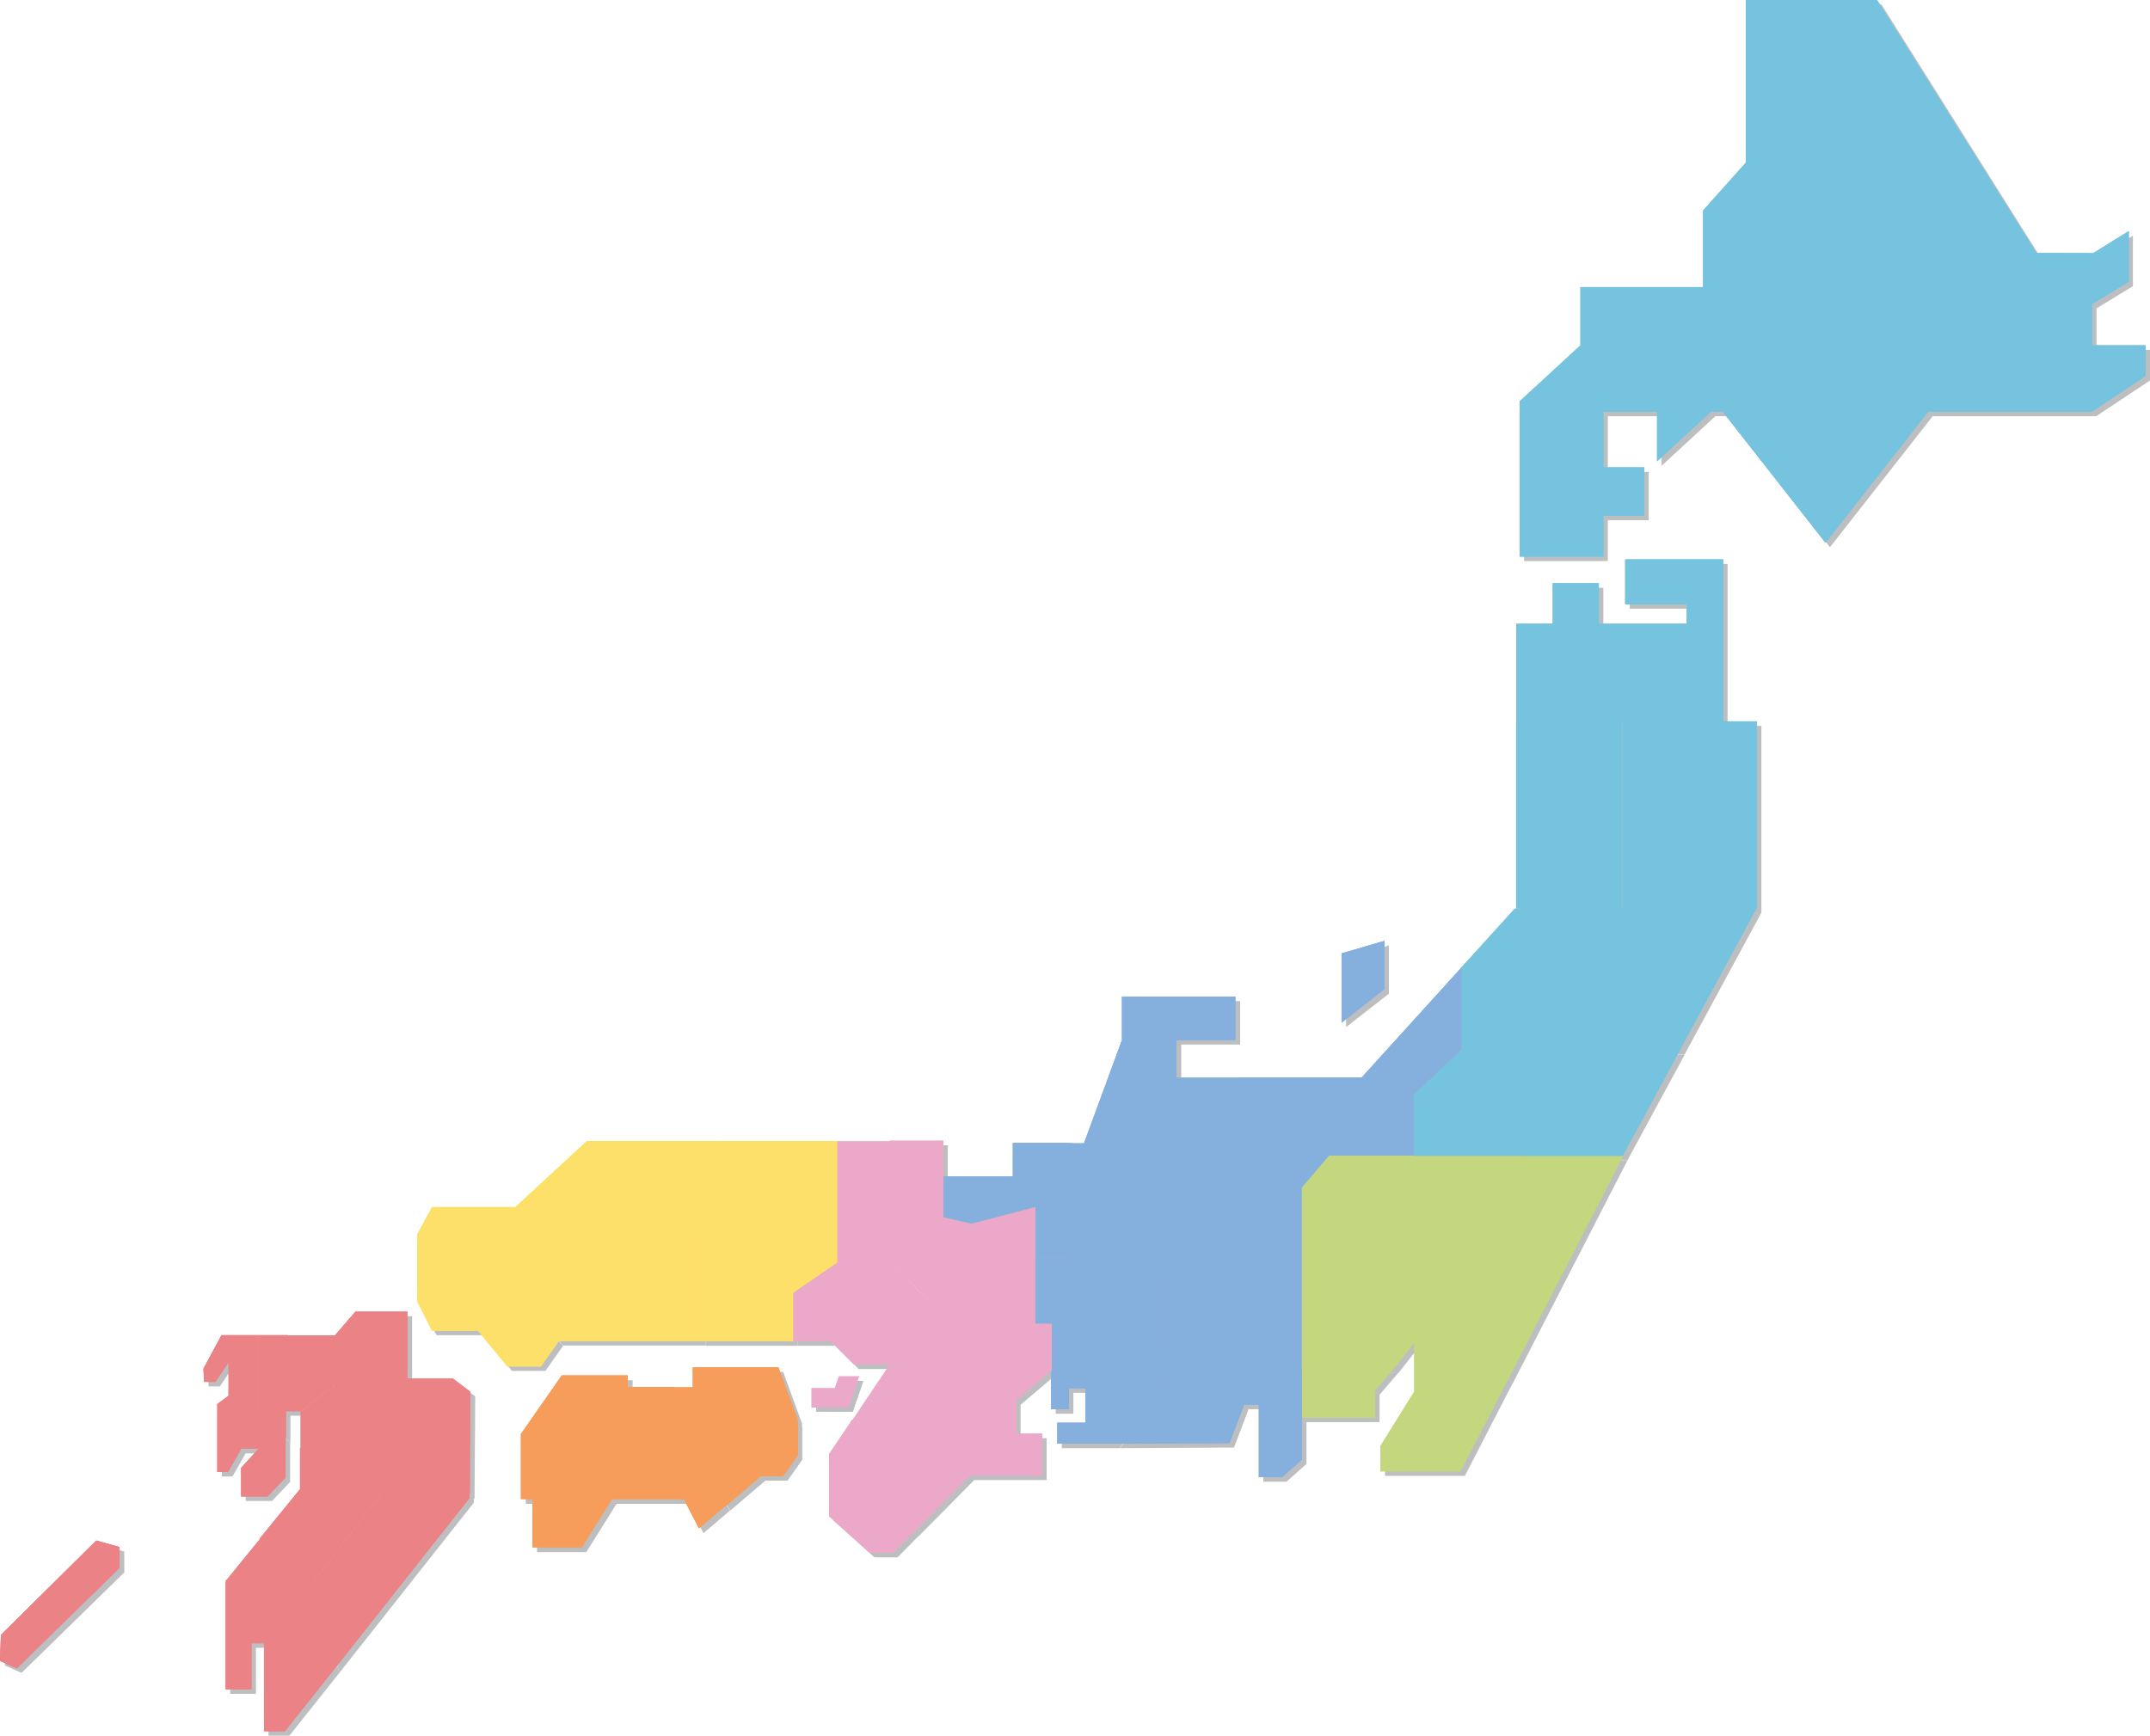 <?xml version="1.0" encoding="UTF-8"?>
<svg xmlns="http://www.w3.org/2000/svg" width="667.8" height="539.2" viewBox="0 0 667.8 539.2">
  <g id="japanmap_1" transform="translate(-1 -1)">
    <path id="パス_45" d="M544.7,2.4V52.9L531.4,67.8V91.6H493.3v18.1l-18.9,17.4v48.2h26V162.6h12.7v-15H500.4V130.3h16.7v15.4l16.7-15.4h3.7L569.4,171l31.9-40.7h50.8l16.7-11.1v-9.5H652.2V96.8l11.3-6.9V74.2l-11.1,6.9h0c0-.1-17.6-.1-17.6-.1L585.4,2.4Z" fill="#bdbebf"></path>
    <path id="パス_46" d="M304.2,382.6l19.9-5.2V393h11.1V357.5H317v10.4H295.5v12.7l8.8,2Z" fill="#bdbebf"></path>
    <path id="パス_47" d="M406.7,371.4V394h34.9V361.5H415.1l-8.5,10Z" fill="#bdbebf"></path>
    <path id="パス_48" d="M387.4,352.3v15.9h0V374l-24.3,26.5V420h10.4l20.8-26h12.4V371.4l8.5-10v-9.1H387.4Z" fill="#bdbebf"></path>
    <path id="パス_49" d="M425.3,337.2H387.4v15.2h27.8v9.1h26.5V342.4l14.8-13.9V302.9l-31.1,34.3Z" fill="#bdbebf"></path>
    <path id="パス_50" d="M170.4,400.8h0l10.7-10.7h10.4l11.4-11.4h17.3l5.2-6.8v-15H184.7l-22.2,20.5h-.3v23.4h8.2Z" fill="#bdbebf"></path>
    <path id="パス_51" d="M292.8,408.3V434l.3-.3h11.1V382.6l-8.8-2V356.8H278.8v37.8l14,13.6Z" fill="#bdbebf"></path>
    <path id="パス_52" d="M225.4,356.9v15l-5.2,6.8v7.8h42.3V356.9H225.4Z" fill="#bdbebf"></path>
    <path id="パス_53" d="M537.6,226.5V176.2H507.2v13.9h19.1v6.1H499V183.6H484.7v12.6H473.4v30.4h64.2Z" fill="#bdbebf"></path>
    <rect id="長方形_1130" width="33" height="58.2" transform="translate(473.3 226.5)" fill="#bdbebf"></rect>
    <path id="パス_54" d="M324,377.4l-19.9,5.2v51.1L321,413.5h2.9V377.4Z" fill="#bdbebf"></path>
    <path id="パス_55" d="M170.4,400.8h-8.2V377.4H136.6l-4.6,8.5v20.8l4.6,9.1h14.3l9.1,11.1h10.4l5.5-7.8-5.5-6.2V400.8Z" fill="#bdbebf"></path>
    <path id="パス_56" d="M486.7,328.5l19.7-43.8H473l-16.5,18.2v25.6h30.2Z" fill="#bdbebf"></path>
    <rect id="長方形_1131" width="33.4" height="32.6" transform="translate(441.7 361.5)" fill="#bdbebf"></rect>
    <path id="パス_57" d="M285.3,441.3V452l-7.2,5.5v7.8l4.4,4.4,3.7-1.1L304.1,451V433.7H293l-7.8,7.6Z" fill="#bdbebf"></path>
    <rect id="長方形_1132" width="34.9" height="18.7" transform="translate(406.7 394)" fill="#bdbebf"></rect>
    <path id="パス_58" d="M351,312v13.5l-11.8,32.1h-4v21h9l7-7v-9.1l16.7-25.3V325.5h18.3V312Z" fill="#bdbebf"></path>
    <path id="パス_59" d="M351.1,368.3v3.3l-7,7h-9v14.5H324v20.5h15.6l7.2,6.5h16.3V400.6l24.3-26.5v-5.8Z" fill="#bdbebf"></path>
    <path id="パス_60" d="M367.8,337.2l-16.7,25.3v5.9h36.4V337.3H367.9Z" fill="#bdbebf"></path>
    <path id="パス_61" d="M475.1,394H441.7v18.7h20.8l8.2,18.4,35.8-69.6H475.1Z" fill="#bdbebf"></path>
    <path id="パス_62" d="M406.7,412.7v14.8h28.7l6.3-8v-6.7H406.8Z" fill="#bdbebf"></path>
    <path id="パス_63" d="M462.5,412.7H441.7v22l-10.5,16.9v7.9H456L470.7,431l-8.2-18.4Z" fill="#bdbebf"></path>
    <path id="パス_64" d="M406.7,442.8h22.8v-8.5l5.9-6.9H406.7v15.4Z" fill="#bdbebf"></path>
    <path id="パス_65" d="M394.4,394,384,407v20.4h22.8V394Z" fill="#bdbebf"></path>
    <path id="パス_66" d="M537.6,226.5H506.4v58.2h41.7V226.5H537.7Z" fill="#bdbebf"></path>
    <path id="パス_67" d="M486.7,328.5H456.5l-14.8,13.9v19.1h64.8l1.6-3,16.2-29.9H486.7Z" fill="#bdbebf"></path>
    <path id="パス_68" d="M486.7,328.5h37.6L548,284.7H506.3l-19.7,43.8Z" fill="#bdbebf"></path>
    <path id="パス_69" d="M363.1,420H346.8l-7.2-6.5H328.9v26.7h5.5v-6.5h5.2v10.7h-8.8v6.5h17.9L373.4,420H363Z" fill="#bdbebf"></path>
    <path id="パス_70" d="M220.2,378.7H202.9l-11.4,11.4H181.1l-10.7,10.7v12l5.5,6.2h44.3V378.6h0Z" fill="#bdbebf"></path>
    <path id="パス_71" d="M262.5,394.7v-8.1H220.2v32.5h28.6v-15Z" fill="#bdbebf"></path>
    <path id="パス_72" d="M285.3,441.3h0l7.5-7.2V408.4l-14-13.6v31.5l-11.6,17.3h15.9l2.3-2.2Z" fill="#bdbebf"></path>
    <path id="パス_73" d="M262.5,356.9v37.8l-13.7,9.4v15h11.7l7.2,7.2h11.1V357H262.5Z" fill="#bdbebf"></path>
    <path id="パス_74" d="M282.5,469.7l-4.4-4.4v-7.8l7.2-5.5V441.3l-2.3,2.2H267.1l-7.2,10.7v19.2l12.7,11.4h7.2l6.5-6.6v-9.7l-3.7,1.1Z" fill="#bdbebf"></path>
    <path id="パス_75" d="M324,413.5h-2.9l-16.9,20.2V451l-17.9,17.6v9.7l17.3-17.5h22.5v-13H318V437.4l11.1-9.4V413.7h-4.9Z" fill="#bdbebf"></path>
    <path id="パス_76" d="M432.4,294.7l-13.3,3.9v21.5l13.3-10.4Z" fill="#bdbebf"></path>
    <path id="パス_77" d="M185.6,444.4,167.8,472v11.2h15.3l9.4-15h22.3l4.7,9.1,8.2-7-15.9-26H185.5Z" fill="#bdbebf"></path>
    <path id="パス_78" d="M211.9,444.4v-11H197.5v-3.6H177L164.3,448v20.2h3.6v3.7l17.8-27.6H212Z" fill="#bdbebf"></path>
    <path id="パス_79" d="M244.3,427.2H217.6v6.2h-5.8v11h38.3v-1.2l-5.8-15.9Z" fill="#bdbebf"></path>
    <path id="パス_80" d="M227.8,470.3l10.9-9.3h6.9l4.6-6.5V444.3H211.9l15.9,26Z" fill="#bdbebf"></path>
    <path id="パス_81" d="M265.9,439.6l3.3-9.6H263l-1.3,3.7h-7.2v5.9Z" fill="#bdbebf"></path>
    <path id="パス_82" d="M82.8,417.2H71.2l-5.6,10.4.2,4.1h3.5l4.1-6.1V436l-3.5,2.6v21.1h3.3l4.1-7.2h5.4l-5.4,5.9v8.9h8.2l5.6-5.9V449.1l-8.4-8.7V417.1Z" fill="#bdbebf"></path>
    <g id="グループ_212" data-name="グループ 212">
      <path id="パス_83" d="M106.3,429.5H99.1l-7.5-5.9s0-3.3.1-6.4H82.8v23.3l8.4,8.7v-8.4h4.6l10.5-8.1v-3.3Z" fill="#bdbebf"></path>
      <path id="パス_84" d="M95.8,465,83.1,480.6H94.2l4.5,14.7,22.2-28.7-7.8-14.3H95.7V465Z" fill="#bdbebf"></path>
      <path id="パス_85" d="M129,427.3V409.9H112.9l-6.4,7.4H91.8c0,3.1-.1,6.4-.1,6.4l7.5,5.9h7.2v3.3L95.9,441v11.4h17.4l.3-13,15.5-12Z" fill="#bdbebf"></path>
      <path id="パス_86" d="M98.7,495.3l-4.5-14.7H83.1l-10.6,13v33.6h8V512.9h3.9v27.3h6.5l15.5-19.5-7.7-25.4Z" fill="#bdbebf"></path>
      <path id="パス_87" d="M143.1,430.7H129v-3.4l-15.5,12-.3,13,7.8,14.3h27.4l.2-31.8-5.4-4.1Z" fill="#bdbebf"></path>
      <path id="パス_88" d="M98.7,495.3l7.7,25.4,41.8-52.9v-1.2H120.9L98.7,495.3Z" fill="#bdbebf"></path>
      <path id="パス_89" d="M2.8,510.3l-.3,8.1,5.2,2.3,31.9-31.2V483l-7.2-2L2.8,510.3Z" fill="#bdbebf"></path>
      <path id="パス_90" d="M383.9,427.4V407l-10.4,13-24.7,30.9,35.5-.2,4.4-11.6v-.3h4.7v22.5h7.2l6.2-5.5V427.4H383.9Z" fill="#bdbebf"></path>
      <path id="パス_91" d="M650.9,108.3V95.4l11.3-6.9V72.8l-11.1,6.9h0c0-.1-17.6-.1-17.6-.1L584,1H543.3V51.5L530,66.4V90.2H491.9v18.1L473,125.7v48.2h26V161.2h12.7v-15H499V128.9h16.7v15.4l16.7-15.4h3.7L568,169.6l31.9-40.7h50.8l16.7-11.1v-9.5H650.8Z" fill="#76c3e0"></path>
      <path id="パス_92" d="M650.9,108.3V95.4l11.3-6.9V72.8l-11.1,6.9h0c0-.1-17.6-.1-17.6-.1L584,1H543.3V51.5L530,66.4V90.2H491.9v18.1L473,125.7v48.2h26V161.2h12.7v-15H499V128.9h16.7v15.4l16.7-15.4h3.7L568,169.6l31.9-40.7h50.8l16.7-11.1v-9.5H650.8Z" fill="#76c3e0"></path>
      <path id="パス_93" d="M302.8,381.2l19.9-5.2v15.6h11.1V356.1H315.6v10.4H294.1v12.7l8.8,2Z" fill="#85b0de"></path>
      <path id="パス_94" d="M302.8,381.2l19.9-5.2v15.6h11.1V356.1H315.6v10.4H294.1v12.7l8.8,2" fill="#85b0de"></path>
      <path id="パス_95" d="M405.3,370v22.6h34.9V360H413.7l-8.5,10Z" fill="#c4d77e"></path>
      <path id="パス_96" d="M405.3,370v22.6h34.9V360H413.7l-8.5,10Z" fill="#c4d77e"></path>
      <path id="パス_97" d="M386,350.9v15.9h0v5.8l-24.3,26.5v19.5h10.4l20.8-26h12.4V370l8.5-10v-9.1H386Z" fill="#85b0de"></path>
      <path id="パス_98" d="M386,350.9v15.9h0v5.8l-24.3,26.5v19.5h10.4l20.8-26h12.4V370l8.5-10v-9.1H386Z" fill="#85b0de"></path>
      <path id="パス_99" d="M423.9,335.7H386v15.2h27.8V360h26.5V340.9L455.1,327V301.4L424,335.7Z" fill="#85b0de"></path>
      <path id="パス_100" d="M423.9,335.7H386v15.2h27.8V360h26.5V340.9L455.1,327V301.4L424,335.7Z" fill="#85b0de"></path>
      <path id="パス_101" d="M169,399.4h0l10.7-10.7h10.4l11.4-11.4h17.3l5.2-6.8v-15H183.3L161.1,376h-.3v23.4H169Z" fill="#fde069"></path>
      <path id="パス_102" d="M169,399.4h0l10.7-10.7h10.4l11.4-11.4h17.3l5.2-6.8v-15H183.3L161.1,376h-.3v23.4H169Z" fill="#fde069"></path>
      <path id="パス_103" d="M291.4,406.9v25.7l.3-.3h11.1V381.2l-8.8-2V355.4H277.4v37.8l14,13.6Z" fill="#eba8c9"></path>
      <path id="パス_104" d="M291.4,406.9v25.7l.3-.3h11.1V381.2l-8.8-2V355.4H277.4v37.8l14,13.6Z" fill="#eba8c9"></path>
      <path id="パス_105" d="M224,355.5v15l-5.2,6.8v7.8h42.3V355.5H224Z" fill="#fde069"></path>
      <path id="パス_106" d="M224,355.5v15l-5.2,6.8v7.8h42.3V355.5H224Z" fill="#fde069"></path>
      <path id="パス_107" d="M536.2,225.1V174.8H505.8v13.9h19.1v6.1H497.6V182.2H483.3v12.6H472v30.4h64.2Z" fill="#76c3e0"></path>
      <path id="パス_108" d="M536.2,225.1V174.8H505.8v13.9h19.1v6.1H497.6V182.2H483.3v12.6H472v30.4h64.2Z" fill="#76c3e0"></path>
      <rect id="長方形_1133" width="33" height="58.2" transform="translate(471.9 225.1)" fill="#76c3e0"></rect>
      <path id="パス_109" d="M322.6,376l-19.9,5.2v51.1l16.9-20.2h2.9V376h.1Z" fill="#eba8c9"></path>
      <path id="パス_110" d="M322.6,376l-19.9,5.2v51.1l16.9-20.2h2.9V376h.1Z" fill="#eba8c9"></path>
      <path id="パス_111" d="M169,399.4h-8.2V376H135.2l-4.6,8.5v20.8l4.6,9.1h14.3l9.1,11.1H169l5.5-7.8-5.5-6.2V399.4Z" fill="#fde069"></path>
      <path id="パス_112" d="M169,399.4h-8.2V376H135.2l-4.6,8.5v20.8l4.6,9.1h14.3l9.1,11.1H169l5.5-7.8-5.5-6.2V399.4Z" fill="#fde069"></path>
      <path id="パス_113" d="M485.2,327.1l19.7-43.8H471.5L455,301.5v25.6h30.2Z" fill="#76c3e0"></path>
      <path id="パス_114" d="M485.2,327.1l19.7-43.8H471.5L455,301.5v25.6h30.2Z" fill="#76c3e0"></path>
      <rect id="長方形_1135" width="33.4" height="32.6" transform="translate(440.2 360)" fill="#c4d77e"></rect>
      <rect id="長方形_1136" width="33.4" height="32.6" transform="translate(440.2 360)" fill="#c4d77e"></rect>
      <path id="パス_115" d="M283.9,439.9v10.7l-7.2,5.5v7.8l4.4,4.4,3.7-1.1,17.9-17.6V432.4H291.6l-7.8,7.6Z" fill="#eba8c9"></path>
      <path id="パス_116" d="M283.9,439.9v10.7l-7.2,5.5v7.8l4.4,4.4,3.7-1.1,17.9-17.6V432.4H291.6l-7.8,7.6Z" fill="#eba8c9"></path>
      <rect id="長方形_1137" width="34.9" height="18.7" transform="translate(405.3 392.6)" fill="#c4d77e"></rect>
      <rect id="長方形_1138" width="34.9" height="18.7" transform="translate(405.3 392.6)" fill="#c4d77e"></rect>
      <path id="パス_117" d="M349.5,310.6v13.5l-11.8,32.1h-4v21h9l7-7v-9.1l16.7-25.3V324.1h18.3V310.6Z" fill="#85b0de"></path>
      <path id="パス_118" d="M349.5,310.6v13.5l-11.8,32.1h-4v21h9l7-7v-9.1l16.7-25.3V324.1h18.3V310.6Z" fill="#85b0de"></path>
      <path id="パス_119" d="M349.6,366.9v3.3l-7,7h-8.9v14.5H322.6v20.5h15.6l7.2,6.5h16.3V399.2L386,372.7v-5.8H349.6Z" fill="#85b0de"></path>
      <path id="パス_120" d="M349.6,366.9v3.3l-7,7h-8.9v14.5H322.6v20.5h15.6l7.2,6.5h16.3V399.2L386,372.7v-5.8H349.6Z" fill="#85b0de"></path>
      <path id="パス_121" d="M366.4,335.7,349.7,361v5.9H386V335.8H366.4Z" fill="#85b0de"></path>
      <path id="パス_122" d="M366.4,335.7,349.7,361v5.9H386V335.8H366.4Z" fill="#85b0de"></path>
      <path id="パス_123" d="M473.7,392.6H440.3v18.7h20.8l8.2,18.4,35.8-69.6H473.7v32.5Z" fill="#c4d77e"></path>
      <path id="パス_124" d="M473.7,392.6H440.3v18.7h20.8l8.2,18.4,35.8-69.6H473.7v32.5Z" fill="#c4d77e"></path>
      <path id="パス_125" d="M405.3,411.3v14.8H434l6.3-8v-6.7H405.4Z" fill="#c4d77e"></path>
      <path id="パス_126" d="M405.3,411.3v14.8H434l6.3-8v-6.7H405.4Z" fill="#c4d77e"></path>
      <path id="パス_127" d="M461.1,411.3H440.3v22l-10.5,16.9v7.9h24.8l14.7-28.5-8.2-18.4Z" fill="#c4d77e"></path>
      <path id="パス_128" d="M461.1,411.3H440.3v22l-10.5,16.9v7.9h24.8l14.7-28.5-8.2-18.4Z" fill="#c4d77e"></path>
      <path id="パス_129" d="M405.3,441.4h22.8v-8.5L434,426H405.3v15.4Z" fill="#c4d77e"></path>
      <path id="パス_130" d="M405.3,441.4h22.8v-8.5L434,426H405.3v15.4Z" fill="#c4d77e"></path>
      <path id="パス_131" d="M392.9,392.6l-10.4,13V426h22.8V392.6Z" fill="#85b0de"></path>
      <path id="パス_132" d="M392.9,392.6l-10.4,13V426h22.8V392.6Z" fill="#85b0de"></path>
      <path id="パス_133" d="M536.2,225.1H505v58.2h41.7V225.1H536.3Z" fill="#76c3e0"></path>
      <path id="パス_134" d="M536.2,225.1H505v58.2h41.7V225.1H536.3Z" fill="#76c3e0"></path>
      <path id="パス_135" d="M485.2,327.1H455L440.2,341v19.1H505l1.6-3,16.2-29.9H485.2Z" fill="#76c3e0"></path>
      <path id="パス_136" d="M485.2,327.1H455L440.2,341v19.1H505l1.6-3,16.2-29.9H485.2Z" fill="#76c3e0"></path>
      <path id="パス_137" d="M485.2,327.1h37.6l23.7-43.8H504.8l-19.7,43.8Z" fill="#76c3e0"></path>
      <path id="パス_138" d="M485.2,327.1h37.6l23.7-43.8H504.8l-19.7,43.8Z" fill="#76c3e0"></path>
      <path id="パス_139" d="M361.7,418.6H345.4l-7.2-6.5H327.5v26.7H333v-6.5h5.2V443h-8.8v6.5h17.9L372,418.6H361.6Z" fill="#85b0de"></path>
      <path id="パス_140" d="M361.7,418.6H345.4l-7.2-6.5H327.5v26.7H333v-6.5h5.2V443h-8.8v6.5h17.9L372,418.6H361.6Z" fill="#85b0de"></path>
      <path id="パス_141" d="M218.8,377.3H201.5l-11.4,11.4H179.7L169,399.4v12l5.5,6.2h44.3V377.2Z" fill="#fde069"></path>
      <path id="パス_142" d="M218.8,377.3H201.5l-11.4,11.4H179.7L169,399.4v12l5.5,6.2h44.3V377.2Z" fill="#fde069"></path>
      <path id="パス_143" d="M261.1,393.2v-8.1H218.8v32.5h28.6v-15Z" fill="#fde069"></path>
      <path id="パス_144" d="M261.1,393.2v-8.1H218.8v32.5h28.6v-15Z" fill="#fde069"></path>
      <path id="パス_145" d="M283.9,439.9h0l7.5-7.2V407l-14-13.6v31.5l-11.6,17.3h15.9L284,440Z" fill="#eba8c9"></path>
      <path id="パス_146" d="M283.9,439.9h0l7.5-7.2V407l-14-13.6v31.5l-11.6,17.3h15.9L284,440Z" fill="#eba8c9"></path>
      <path id="パス_147" d="M261.1,355.5v37.8l-13.7,9.4v15h11.7l7.2,7.2h11.1V355.6H261.1Z" fill="#eba8c9"></path>
      <path id="パス_148" d="M261.1,355.5v37.8l-13.7,9.4v15h11.7l7.2,7.2h11.1V355.6H261.1Z" fill="#eba8c9"></path>
      <path id="パス_149" d="M281.1,468.3l-4.4-4.4v-7.8l7.2-5.5V439.9l-2.3,2.2H265.7l-7.2,10.7V472l12.7,11.4h7.2l6.5-6.6v-9.7l-3.7,1.1Z" fill="#eba8c9"></path>
      <path id="パス_150" d="M281.1,468.3l-4.4-4.4v-7.8l7.2-5.5V439.9l-2.3,2.2H265.7l-7.2,10.7V472l12.7,11.4h7.2l6.5-6.6v-9.7l-3.7,1.1Z" fill="#eba8c9"></path>
      <path id="パス_151" d="M322.6,412.1h-2.9l-16.9,20.2v17.3l-17.9,17.6v9.7l17.3-17.5h22.5v-13h-8.1V436l11.1-9.4V412.3h-4.9Z" fill="#eba8c9"></path>
      <path id="パス_152" d="M322.6,412.1h-2.9l-16.9,20.2v17.3l-17.9,17.6v9.7l17.3-17.5h22.5v-13h-8.1V436l11.1-9.4V412.3h-4.9Z" fill="#eba8c9"></path>
      <path id="パス_153" d="M431,293.3l-13.3,3.9v21.5L431,308.3Z" fill="#85b0de"></path>
      <path id="パス_154" d="M431,293.3l-13.3,3.9v21.5L431,308.3Z" fill="#85b0de"></path>
      <path id="パス_155" d="M184.2,442.9l-17.8,27.6v11.2h15.3l9.4-15h22.3l4.7,9.1,8.2-7-15.9-26H184.1Z" fill="#f69d5b"></path>
      <path id="パス_156" d="M184.2,442.9l-17.8,27.6v11.2h15.3l9.4-15h22.3l4.7,9.1,8.2-7-15.9-26H184.1Z" fill="#f69d5b"></path>
      <path id="パス_157" d="M210.4,442.9v-11H196v-3.6H175.5l-12.7,18.2v20.2h3.6v3.7l17.8-27.6h26.3Z" fill="#f69d5b"></path>
      <path id="パス_158" d="M210.4,442.9v-11H196v-3.6H175.5l-12.7,18.2v20.2h3.6v3.7l17.8-27.6h26.3Z" fill="#f69d5b"></path>
      <path id="パス_159" d="M242.9,425.8H216.2V432h-5.8v11h38.3v-1.2l-5.9-15.9Z" fill="#f69d5b"></path>
      <path id="パス_160" d="M242.9,425.8H216.2V432h-5.8v11h38.3v-1.2l-5.9-15.9Z" fill="#f69d5b"></path>
      <path id="パス_161" d="M226.4,468.9l10.9-9.3h6.9l4.6-6.5V442.9H210.5l15.9,26Z" fill="#f69d5b"></path>
      <path id="パス_162" d="M226.4,468.9l10.9-9.3h6.9l4.6-6.5V442.9H210.5l15.9,26Z" fill="#f69d5b"></path>
      <path id="パス_163" d="M264.5,438.2l3.3-9.6h-6.2l-1.3,3.7h-7.2v5.9Z" fill="#eba8c9"></path>
      <path id="パス_164" d="M264.5,438.2l3.3-9.6h-6.2l-1.3,3.7h-7.2v5.9Z" fill="#eba8c9"></path>
      <path id="パス_165" d="M81.4,415.8H69.8l-5.6,10.4.2,4.1h3.5l4.1-6.1v10.4l-3.5,2.6v21.1h3.3l4.1-7.2h5.4L75.9,457v8.9h8.2l5.6-5.9V447.7L81.3,439V415.7Z" fill="#eb8285"></path>
      <path id="パス_166" d="M81.4,415.8H69.8l-5.6,10.4.2,4.1h3.5l4.1-6.1v10.4l-3.5,2.6v21.1h3.3l4.1-7.2h5.4L75.9,457v8.9h8.2l5.6-5.9V447.7L81.3,439V415.7Z" fill="#eb8285"></path>
      <path id="パス_167" d="M104.9,428.1H97.7l-7.5-5.9s0-3.3.1-6.4H81.4v23.3l8.4,8.7v-8.4h4.6l10.5-8.1V428Z" fill="#eb8285"></path>
      <path id="パス_168" d="M104.9,428.1H97.7l-7.5-5.9s0-3.3.1-6.4H81.4v23.3l8.4,8.7v-8.4h4.6l10.5-8.1V428Z" fill="#eb8285"></path>
      <path id="パス_169" d="M94.3,463.5,81.6,479.1H92.7l4.5,14.7,22.2-28.7-7.8-14.3H94.2v12.7Z" fill="#eb8285"></path>
      <path id="パス_170" d="M94.3,463.5,81.6,479.1H92.7l4.5,14.7,22.2-28.7-7.8-14.3H94.2v12.7Z" fill="#eb8285"></path>
      <path id="パス_171" d="M127.5,425.9V408.5H111.4l-6.4,7.4H90.3c0,3.1-.1,6.4-.1,6.4l7.5,5.9h7.2v3.3l-10.5,8.1V451h17.4l.3-13,15.5-12Z" fill="#eb8285"></path>
      <path id="パス_172" d="M127.5,425.9V408.5H111.4l-6.4,7.4H90.3c0,3.1-.1,6.4-.1,6.4l7.5,5.9h7.2v3.3l-10.5,8.1V451h17.4l.3-13,15.5-12Z" fill="#eb8285"></path>
      <path id="パス_173" d="M97.3,493.9l-4.5-14.7H81.7l-10.6,13v33.6h8V511.5H83v27.3h6.5L105,519.3l-7.7-25.4Z" fill="#eb8285"></path>
      <path id="パス_174" d="M97.3,493.9l-4.5-14.7H81.7l-10.6,13v33.6h8V511.5H83v27.3h6.5L105,519.3l-7.7-25.4Z" fill="#eb8285"></path>
      <path id="パス_175" d="M141.6,429.3H127.5v-3.4l-15.5,12-.3,13,7.8,14.3h27.4l.2-31.8-5.4-4.1Z" fill="#eb8285"></path>
      <path id="パス_176" d="M141.6,429.3H127.5v-3.4l-15.5,12-.3,13,7.8,14.3h27.4l.2-31.8-5.4-4.1Z" fill="#eb8285"></path>
      <path id="パス_177" d="M97.3,493.9l7.7,25.4,41.8-52.9v-1.2H119.5Z" fill="#eb8285"></path>
      <path id="パス_178" d="M97.3,493.9l7.7,25.4,41.8-52.9v-1.2H119.5Z" fill="#eb8285"></path>
      <path id="パス_179" d="M1.3,508.9,1,517l5.2,2.3,31.9-31.2v-6.5l-7.2-2L1.3,508.9Z" fill="#eb8285"></path>
      <path id="パス_180" d="M1.3,508.9,1,517l5.2,2.3,31.9-31.2v-6.5l-7.2-2L1.3,508.9Z" fill="#eb8285"></path>
      <path id="パス_181" d="M382.5,426V405.6l-10.4,13-24.7,30.9,35.5-.2,4.4-11.6v-.3H392v22.5h7.2l6.2-5.5V426H382.5Z" fill="#85b0de"></path>
      <path id="パス_182" d="M382.5,426V405.6l-10.4,13-24.7,30.9,35.5-.2,4.4-11.6v-.3H392v22.5h7.2l6.2-5.5V426H382.5Z" fill="#85b0de"></path>
      <path id="パス_183" d="M650.9,108.3V95.4l11.3-6.9V72.8l-11.1,6.9h0c0-.1-17.6-.1-17.6-.1L584,1H543.3V51.5L530,66.4V90.2H491.9v18.1L473,125.7v48.2h26V161.2h12.7v-15H499V128.9h16.7v15.4l16.7-15.4h3.7L568,169.6l31.9-40.7h50.8l16.7-11.1v-9.5H650.8Z" fill="#76c3e0"></path>
      <path id="パス_184" d="M302.8,381.2l19.9-5.2v15.6h11.1V356.1H315.6v10.4H294.1v12.7l8.8,2" fill="#85b0de"></path>
      <path id="パス_185" d="M405.3,370v22.6h34.9V360H413.7l-8.5,10Z" fill="#c4d77e"></path>
      <path id="パス_186" d="M386,350.9v15.9h0v5.8l-24.3,26.5v19.5h10.4l20.8-26h12.4V370l8.5-10v-9.1H386Z" fill="#85b0de"></path>
      <path id="パス_187" d="M423.9,335.7H386v15.2h27.8V360h26.5V340.9L455.1,327V301.4L424,335.7Z" fill="#85b0de"></path>
      <path id="パス_188" d="M169,399.4h0l10.7-10.7h10.4l11.4-11.4h17.3l5.2-6.8v-15H183.3L161.1,376h-.3v23.4H169Z" fill="#fde069"></path>
      <path id="パス_189" d="M291.4,406.9v25.7l.3-.3h11.1V381.2l-8.8-2V355.4H277.4v37.8l14,13.6Z" fill="#eba8c9"></path>
      <path id="パス_190" d="M224,355.5v15l-5.2,6.8v7.8h42.3V355.5H224Z" fill="#fde069"></path>
      <path id="パス_191" d="M536.2,225.1V174.8H505.8v13.9h19.1v6.1H497.6V182.2H483.3v12.6H472v30.4h64.2Z" fill="#76c3e0"></path>
      <path id="パス_192" d="M322.6,376l-19.9,5.2v51.1l16.9-20.2h2.9V376h.1Z" fill="#eba8c9"></path>
      <path id="パス_193" d="M169,399.4h-8.2V376H135.2l-4.6,8.5v20.8l4.6,9.1h14.3l9.1,11.1H169l5.5-7.8-5.5-6.2V399.4Z" fill="#fde069"></path>
      <path id="パス_194" d="M485.2,327.1l19.7-43.8H471.5L455,301.5v25.6h30.2Z" fill="#76c3e0"></path>
      <rect id="長方形_1140" width="33.4" height="32.6" transform="translate(440.2 360)" fill="#c4d77e"></rect>
      <path id="パス_195" d="M283.9,439.9v10.7l-7.2,5.5v7.8l4.4,4.4,3.7-1.1,17.9-17.6V432.4H291.6l-7.8,7.6Z" fill="#eba8c9"></path>
      <rect id="長方形_1141" width="34.9" height="18.7" transform="translate(405.3 392.6)" fill="#c4d77e"></rect>
      <path id="パス_196" d="M349.5,310.6v13.5l-11.8,32.1h-4v21h9l7-7v-9.1l16.7-25.3V324.1h18.3V310.6Z" fill="#85b0de"></path>
      <path id="パス_197" d="M349.6,366.9v3.3l-7,7h-8.9v14.5H322.6v20.5h15.6l7.2,6.5h16.3V399.2L386,372.7v-5.8H349.6Z" fill="#85b0de"></path>
      <path id="パス_198" d="M366.4,335.7,349.7,361v5.9H386V335.8H366.4Z" fill="#85b0de"></path>
      <path id="パス_199" d="M473.7,392.6H440.3v18.7h20.8l8.2,18.4,35.8-69.6H473.7v32.5Z" fill="#c4d77e"></path>
      <path id="パス_200" d="M405.3,411.3v14.8H434l6.3-8v-6.7H405.4Z" fill="#c4d77e"></path>
      <path id="パス_201" d="M461.1,411.3H440.3v22l-10.5,16.9v7.9h24.8l14.7-28.5-8.2-18.4Z" fill="#c4d77e"></path>
      <path id="パス_202" d="M405.3,441.4h22.8v-8.5L434,426H405.3v15.4Z" fill="#c4d77e"></path>
      <path id="パス_203" d="M392.9,392.6l-10.4,13V426h22.8V392.6Z" fill="#85b0de"></path>
      <path id="パス_204" d="M536.2,225.1H505v58.2h41.7V225.1H536.3Z" fill="#76c3e0"></path>
      <path id="パス_205" d="M485.2,327.1H455L440.2,341v19.1H505l1.6-3,16.2-29.9H485.2Z" fill="#76c3e0"></path>
      <path id="パス_206" d="M485.2,327.1h37.6l23.7-43.8H504.8l-19.7,43.8Z" fill="#76c3e0"></path>
      <path id="パス_207" d="M361.7,418.6H345.4l-7.2-6.5H327.5v26.7H333v-6.5h5.2V443h-8.8v6.5h17.9L372,418.6H361.6Z" fill="#85b0de"></path>
      <path id="パス_208" d="M218.8,377.3H201.5l-11.4,11.4H179.7L169,399.4v12l5.5,6.2h44.3V377.2Z" fill="#fde069"></path>
      <path id="パス_209" d="M261.1,393.2v-8.1H218.8v32.5h28.6v-15Z" fill="#fde069"></path>
      <path id="パス_210" d="M283.9,439.9h0l7.5-7.2V407l-14-13.6v31.5l-11.6,17.3h15.9L284,440Z" fill="#eba8c9"></path>
      <path id="パス_211" d="M261.1,355.5v37.8l-13.7,9.4v15h11.7l7.2,7.2h11.1V355.6H261.1Z" fill="#eba8c9"></path>
      <path id="パス_212" d="M281.1,468.3l-4.4-4.4v-7.8l7.2-5.5V439.9l-2.3,2.2H265.7l-7.2,10.7V472l12.7,11.4h7.2l6.5-6.6v-9.7l-3.7,1.1Z" fill="#eba8c9"></path>
      <path id="パス_213" d="M322.6,412.1h-2.9l-16.9,20.2v17.3l-17.9,17.6v9.7l17.3-17.5h22.5v-13h-8.1V436l11.1-9.4V412.3h-4.9Z" fill="#eba8c9"></path>
      <path id="パス_214" d="M431,293.3l-13.3,3.9v21.5L431,308.3Z" fill="#85b0de"></path>
      <path id="パス_215" d="M184.2,442.9l-17.8,27.6v11.2h15.3l9.4-15h22.3l4.7,9.1,8.2-7-15.9-26H184.1Z" fill="#f69d5b"></path>
      <path id="パス_216" d="M210.4,442.9v-11H196v-3.6H175.5l-12.7,18.2v20.2h3.6v3.7l17.8-27.6h26.3Z" fill="#f69d5b"></path>
      <path id="パス_217" d="M242.9,425.8H216.2V432h-5.8v11h38.3v-1.2l-5.9-15.9Z" fill="#f69d5b"></path>
      <path id="パス_218" d="M226.4,468.9l10.9-9.3h6.9l4.6-6.5V442.9H210.5l15.9,26Z" fill="#f69d5b"></path>
      <path id="パス_219" d="M264.5,438.2l3.3-9.6h-6.2l-1.3,3.7h-7.2v5.9Z" fill="#eba8c9"></path>
      <path id="パス_220" d="M81.4,415.8H69.8l-5.6,10.4.2,4.1h3.5l4.1-6.1v10.4l-3.5,2.6v21.1h3.3l4.1-7.2h5.4L75.9,457v8.9h8.2l5.6-5.9V447.7L81.3,439V415.7Z" fill="#eb8285"></path>
      <path id="パス_221" d="M104.9,428.1H97.7l-7.5-5.9s0-3.3.1-6.4H81.4v23.3l8.4,8.7v-8.4h4.6l10.5-8.1V428Z" fill="#eb8285"></path>
      <path id="パス_222" d="M94.3,463.5,81.6,479.1H92.7l4.5,14.7,22.2-28.7-7.8-14.3H94.2v12.7Z" fill="#eb8285"></path>
      <path id="パス_223" d="M127.5,425.9V408.5H111.4l-6.4,7.4H90.3c0,3.1-.1,6.4-.1,6.4l7.5,5.9h7.2v3.3l-10.5,8.1V451h17.4l.3-13,15.5-12Z" fill="#eb8285"></path>
      <path id="パス_224" d="M97.3,493.9l-4.5-14.7H81.7l-10.6,13v33.6h8V511.5H83v27.3h6.5L105,519.3l-7.7-25.4Z" fill="#eb8285"></path>
      <path id="パス_225" d="M141.6,429.3H127.5v-3.4l-15.5,12-.3,13,7.8,14.3h27.4l.2-31.8-5.4-4.1Z" fill="#eb8285"></path>
      <path id="パス_226" d="M97.3,493.9l7.7,25.4,41.8-52.9v-1.2H119.5Z" fill="#eb8285"></path>
      <path id="パス_227" d="M1.3,508.9,1,517l5.2,2.3,31.9-31.2v-6.5l-7.2-2L1.3,508.9Z" fill="#eb8285"></path>
      <path id="パス_228" d="M382.5,426V405.6l-10.4,13-24.7,30.9,35.5-.2,4.4-11.6v-.3H392v22.5h7.2l6.2-5.5V426H382.5Z" fill="#85b0de"></path>
    </g>
  </g>
</svg>
